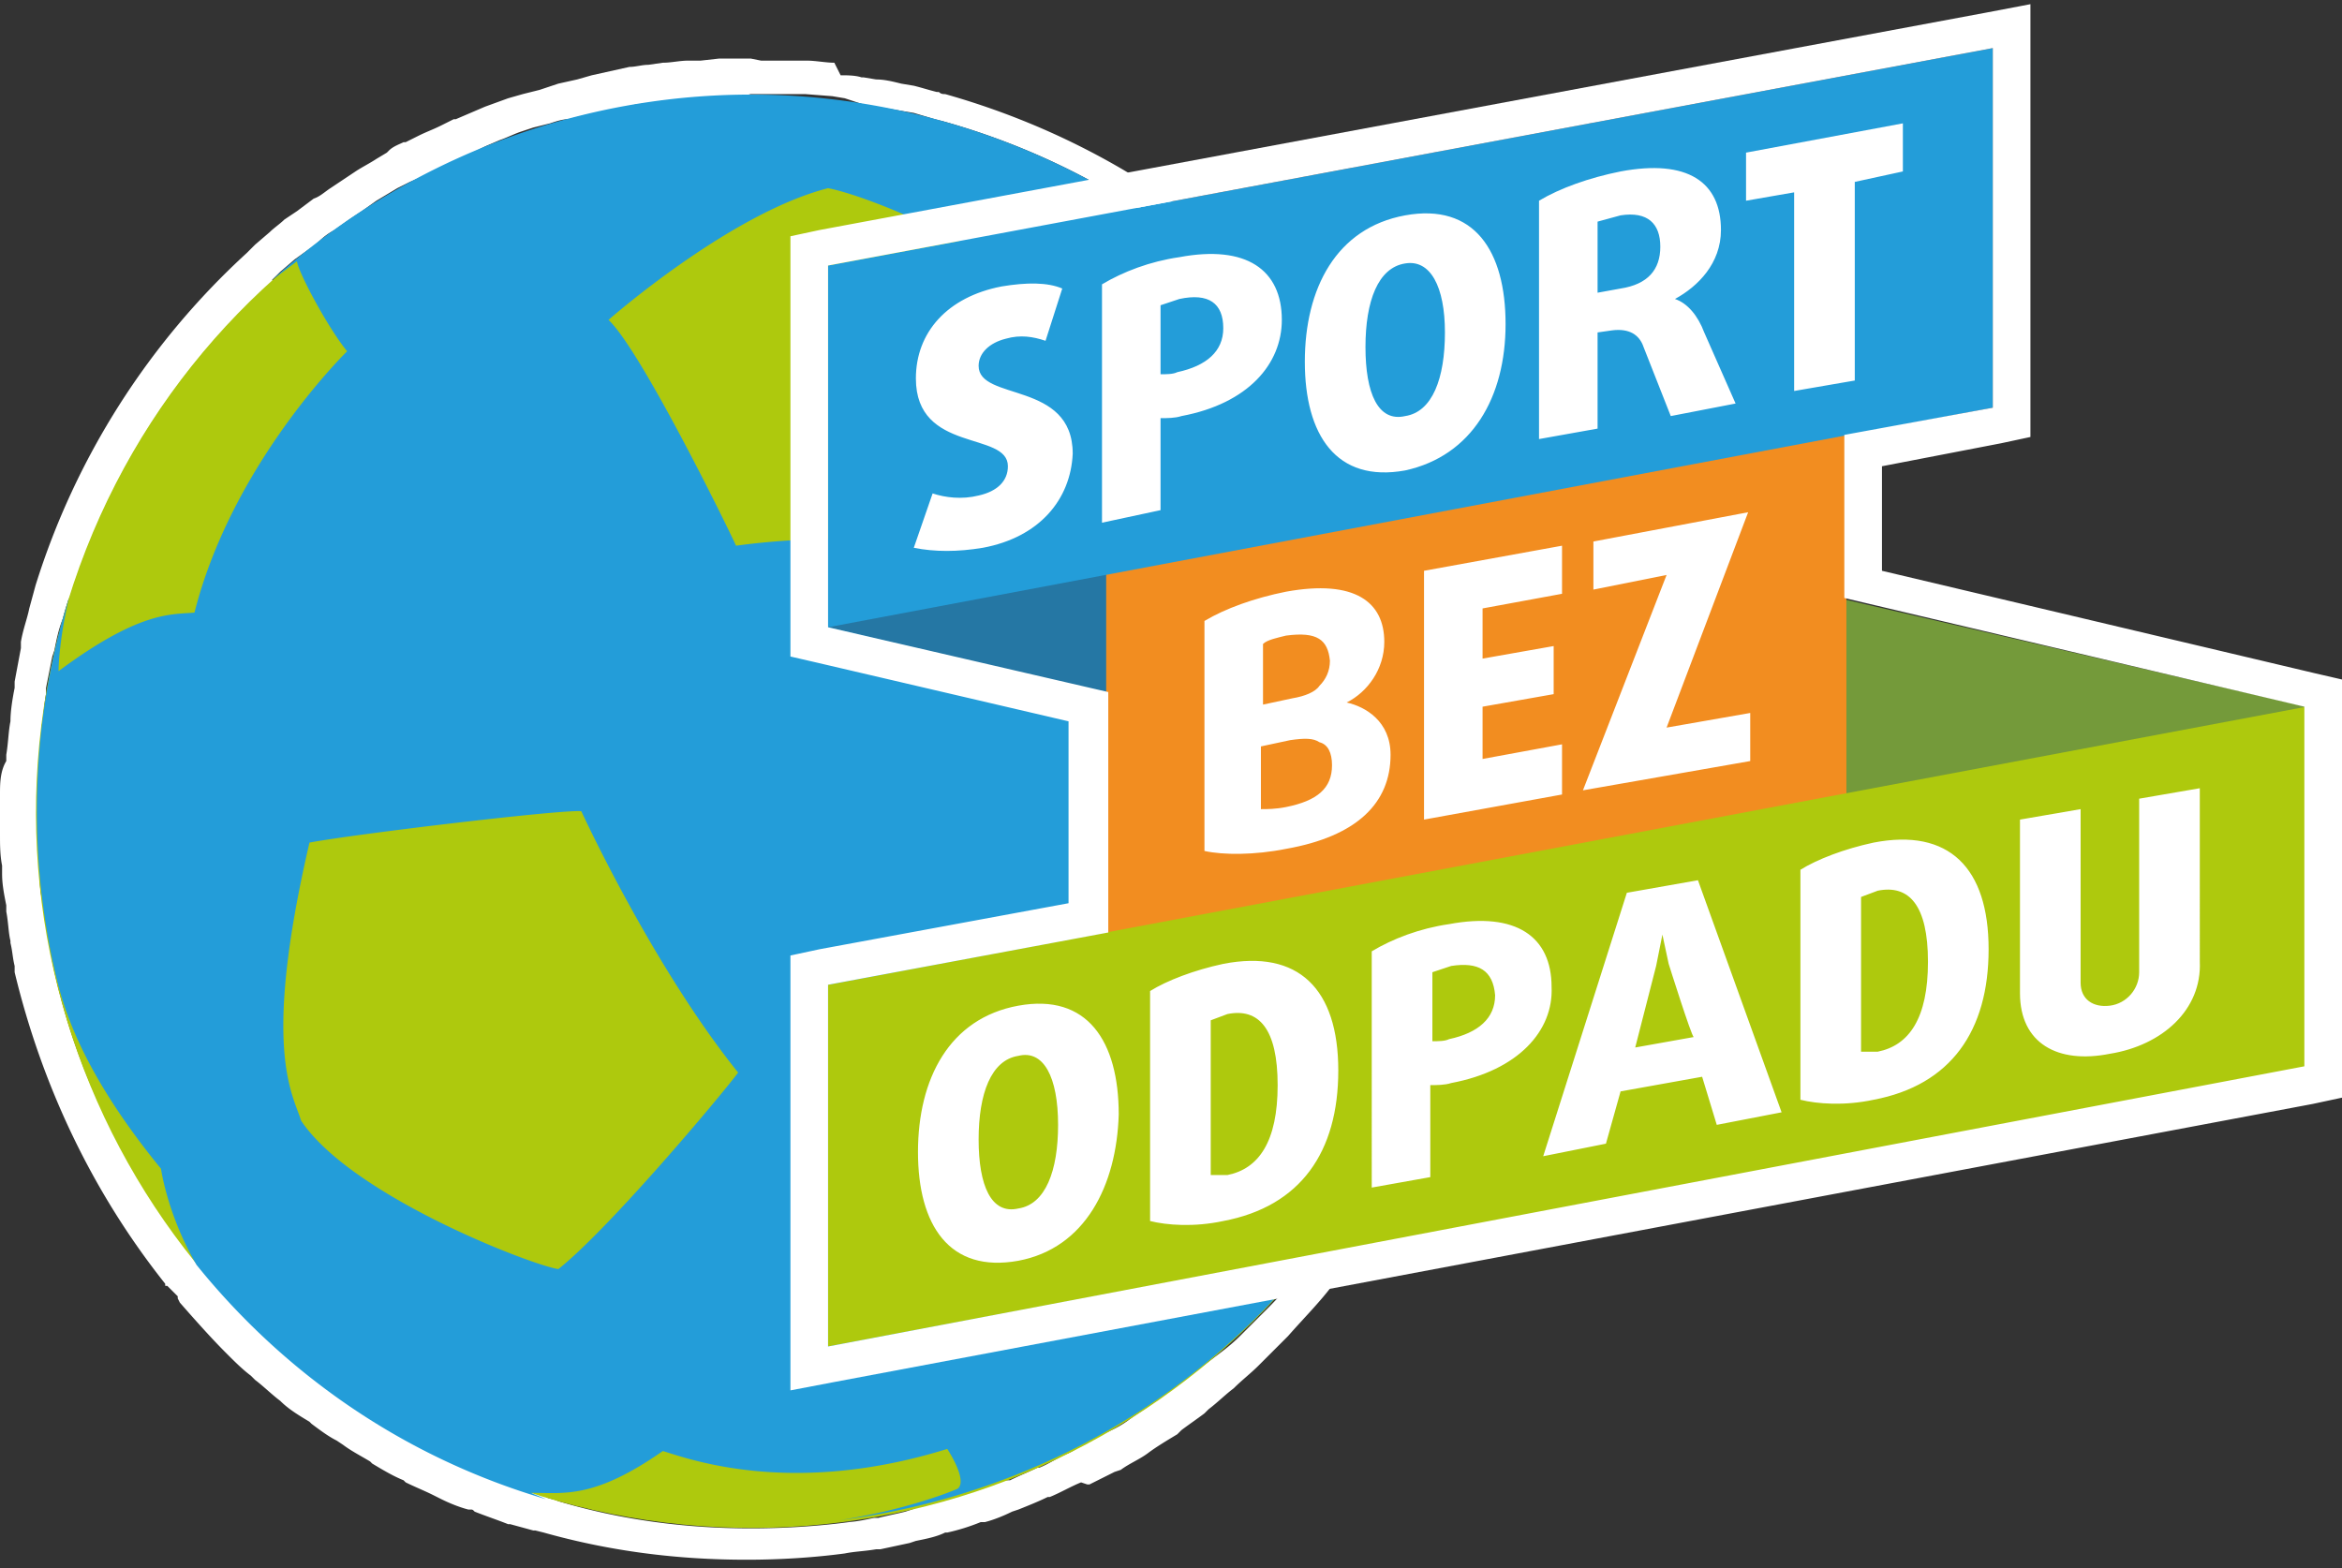 <svg xmlns="http://www.w3.org/2000/svg" width="112" height="75" xmlns:v="https://vecta.io/nano"><rect width="100%" height="100%" fill="#333333" stroke="none"/><defs><path id="A" d="M0 .2h112v74.7H0z"/></defs><clipPath id="B"><use href="#A"/></clipPath><g clip-path="url(#B)"><path d="M35.9 4.5h.5.6.9.6l1.3.1.6.1.9.3.6.1 1.2.2.6.1 1 .3.4.1c18.2 5.1 28.8 24 23.7 42.2-.1.5-.3 1-.5 1.5 0 .1-.1.3-.1.4-.1.4-.3.8-.4 1.1l-.2.4a36.91 36.91 0 0 1-1.3 2.9l-.2.4c-.2.4-.4.7-.6 1.1l-.2.3c-.5.9-1.1 1.8-1.7 2.6l-.1.3c-.2.3-.5.7-.7 1l-.2.3c-.6.8-1.3 1.6-2 2.3l-.2.2-.9.9-.2.2c-.4.4-.8.7-1.2 1l-1.2.9-.3.2c-.3.3-.7.5-1 .8l-.3.2c-.4.3-.9.6-1.3.9s-.8.5-1.3.7l-.3.2c-.4.2-.8.4-1.1.6l-.2.1c-.5.2-.9.5-1.4.7h-.1c-.4.2-.9.4-1.3.6H48c-.4.2-.8.3-1.2.4l-.2.1c-.5.2-1 .3-1.5.5H45c-.5.1-.9.2-1.4.4l-.3.1c-.4.1-.9.2-1.3.3h-.2c-.5.1-.9.2-1.4.2h.2c-1.5.2-3.1.3-4.7.3-3.1 0-6.2-.4-9.2-1.3-.2-.1-.4-.1-.6-.2h.1c-.3-.1-.7-.2-1-.3h-.1l-1.5-.6c-.1 0-.2-.1-.2-.1-.4-.2-.8-.3-1.2-.5l-.3-.2c-.4-.2-.8-.4-1.3-.6-.1 0-.1-.1-.2-.1-.5-.2-1-.5-1.4-.8l-.1-.1c-.4-.2-.8-.5-1.2-.7l-.3-.2c-.4-.3-.8-.5-1.1-.8l-.1-.1c-.4-.3-.9-.6-1.3-1-.4-.3-.8-.6-1.2-1l-.2-.2c-.3-.3-.7-.6-1-.9l-.1-.1c-.8-.7-1.5-1.5-2.1-2.3l-.2-.2-.4-.5v-.1C6 56.2 3.6 51.3 2.5 46v-.2l-.2-1v-.2c-.1-.4-.1-.9-.2-1.3L2 43c-.1-.5-.1-.9-.1-1.4v-.3c0-.5-.1-1-.1-1.5v-.1-1.4-.3c0-.5 0-1 .1-1.5v-.3c0-.5.1-1 .1-1.5.1-.5.1-1 .2-1.5v-.3l.3-1.5.1-.3c.1-.5.2-1 .4-1.5.1-.4.2-.7.3-1v.1c1.9-6.1 5.3-11.3 9.8-15.3H13l.4-.4.7-.6.7-.5c.2-.1.4-.3.5-.4a3.04 3.04 0 0 1 .7-.5l.7-.5.6-.4.7-.5 1-.6.6-.3.7-.3.6-.3c.3-.2.7-.3 1.1-.5l.6-.3.6-.3.7-.3c.3-.1.7-.3 1-.4l.6-.2.8-.2c.3-.1.6-.2.9-.2l.8-.2.6-.1c.3-.1.6-.1.9-.2l.9-.2.8-.1.6-.1c.4 0 .8-.1 1.2-.1h.6.9.6l.8-.2m0-1.7h-.8-.6-.1l-.9.1h-.1-.5c-.4 0-.8.1-1.2.1l-.7.1c-.3 0-.6.1-.9.1l-.9.2-.9.2-.7.2-.9.2-.9.3-.8.2-.7.2-1.1.4-.7.3-.7.3h-.1l-.6.3c-.4.2-.7.3-1.1.5l-.6.3h-.1c-.2.1-.5.2-.7.4l-.1.1-.5.3c-.3.2-.7.4-1 .6l-.6.4-.6.4c-.3.2-.5.4-.8.5l-.8.6-.6.4c-.2.2-.5.4-.7.6l-.7.6-.1.1-.3.3h0C7.1 16.4 3.6 21.9 1.7 28h0l-.3 1.1h0 0 0c-.1.5-.3 1-.4 1.6v.1.2l-.3 1.6v.2.1c-.1.5-.2 1.1-.2 1.6h0c-.1.5-.1 1-.2 1.6v.1.2C0 36.9 0 37.5 0 38v.2.1 1.5h0v.1c0 .5 0 1 .1 1.5v.1.3c0 .5.1 1 .2 1.5v.2.1c.1.5.1 1 .2 1.4h0v.1c.1.4.1.7.2 1.1v.1.1.1C2 51.9 4.4 57 7.9 61.4v.1H8l.3.3.2.2v.1l.1.2c.7.8 1.5 1.7 2.2 2.4l.1.1h0c.3.3.7.7 1.1 1h0l.2.2c.4.3.8.7 1.2 1h0c.4.4.9.7 1.4 1l.1.1h0c.4.3.8.6 1.2.8l.3.2c.4.3.8.5 1.3.8h0l.1.1c.5.3 1 .6 1.5.8l.1.1h0c.4.2.9.4 1.3.6l.4.2c.4.2.9.4 1.3.5h.1c.1 0 .1 0 .2.1.5.2 1.1.4 1.6.6h.1 0l1.1.3h0 .1l.4.1c3.2.9 6.4 1.3 9.7 1.3 1.6 0 3.2-.1 4.7-.3h0c.5-.1.9-.1 1.5-.2h.1.1l1.4-.3.3-.1c.5-.1 1-.2 1.4-.4h.1a9.83 9.83 0 0 0 1.6-.5h.1.1c.4-.1.9-.3 1.3-.5l.3-.1c.5-.2 1-.4 1.4-.6h.1c.5-.2 1-.5 1.5-.7l.3.1h.1l1.2-.6h0l.3-.1c.4-.3.9-.5 1.3-.8h0c.4-.3.9-.6 1.4-.9l.1-.1.1-.1c.4-.3.7-.5 1.1-.8h0l.2-.2c.4-.3.8-.7 1.2-1h0c.4-.4.8-.7 1.2-1.1l.1-.1.1-.1.9-.9.1-.1.2-.2c.7-.8 1.5-1.6 2.1-2.4l.1-.2.1-.1c.3-.3.5-.7.8-1l.1-.1.2-.2 1.8-2.7c0-.1.1-.2.1-.2l.1-.1c.2-.4.4-.7.6-1.1v-.1l.1-.3c.5-1 .9-2 1.3-3l.1-.3V52c.2-.4.3-.8.4-1.2v-.1l.1-.3c.2-.5.3-1.1.5-1.6h0 0c2.6-9.3 1.4-19-3.3-27.3-4.7-8.4-12.4-14.4-21.6-17-.1 0-.2 0-.3-.1h-.1c-.4-.1-.7-.2-1.1-.3l-.6-.1c-.4-.1-.8-.2-1.2-.2l-.6-.1h-.1c-.3-.1-.7-.1-1-.1l-.3-.6c-.4 0-.9-.1-1.3-.1h-.5-.2-.9-.1-.5l-.5-.1h0 0z" fill="#fff"/><path d="M68.8 48.1C73.9 29.9 63.3 11 45.1 5.9S8.1 11.4 3 29.6s5.5 37.1 23.7 42.2 37-5.5 42.1-23.7h0z" fill="#aec90d"/><path d="M45.1 5.8c-11.7-3.3-23.7 0-32.1 7.6l1.2-.9c.1.6 1.5 3.2 2.4 4.3-.7.7-5.6 5.8-7.3 12.5-1.1.1-2.6-.1-6.5 2.8 0 0 0-1.4.5-3.5-.1.3-.2.7-.3 1a34.67 34.67 0 0 0-.5 16.3c.3 1.2.7 4.5 5.2 10 0 0 .3 2.2 1.7 4.6 4.2 5.2 9.9 9.2 16.7 11.2-.2-.1-.5-.2-.7-.3 1.6 0 3 .3 6.3-2 1.3.4 6.2 2.2 13.6-.1 0 0 1 1.5.5 1.9-.2.1-2.4 1-5.6 1.5C53.5 71 65 61.7 68.8 48.1c5.1-18.3-5.5-37.2-23.7-42.3zm23.9 26c-.4-.4-.8-.8-1.2-.7-.1-.6-1.1-6.5-7-13.1-.1-.7-.2-1.4-1.1-2.9.1-.1 6.9 6 9.3 16.7h0 0zM26.7 60.7c-1.3-.2-9.9-3.5-12.3-7.1-.4-1.3-1.9-3.4.4-13.3 2.1-.4 12.1-1.6 13-1.5 0 0 3.4 7.4 7.5 12.5-.9 1.2-6.2 7.5-8.6 9.4h0 0zm22.8-34.1c-1.4-.2-7.7-1.4-14.3-.5-.6-1.3-4.6-9.4-6.1-10.8 0 0 5.8-5.1 10.5-6.3 2.1.4 9.5 3.4 11.9 7.1.3 1 .1 5.8-2 10.5h0zm4.7 34c-.4-1.3-1.9-4.7-4.6-9.5 1.4-1.3 3.3-2.6 7.3-12.2 0 0 7.4 1.7 8.7 2.7.6 1.4 1.3 7.4-1.3 12.5-.4.7-2.3 4.4-10.1 6.5h0 0z" fill="#239dd9"/><path d="M66.3 36.3V31L39.6 12.7V30l26.7 6.3h0z" fill="#2577a4"/><path d="M83.6 27.6v12.5l26.7 11V33.8l-26.7-6.2h0z" fill="#749a3a"/><path d="M88.3 38.5l-35.4 6.7V27.1l35.4-6.7v18.1h0z" fill="#f28d20"/><path d="M110.3,51.1L39.6,64.4V47.1l70.7-13.3V51.1z" fill="#aec90d"/><path d="M95.3 19.5L39.6 30V12.7L95.3 2.3v17.2z" fill="#239dd9"/><path d="M95.3 2.3v17.2l-7.1 1.3v7.8l22 5.2V51L39.6 64.4V47.1L53 44.6V33.1L39.6 30V12.7L95.3 2.3h0zM97.1.2L95 .6 39.2 11l-1.4.3v20.1l1.3.3 12 2.8v8.7l-11.9 2.2-1.4.3v20.8l2.1-.4 70.7-13.3 1.4-.3v-20l-1.3-.3L90 27.3v-5l5.7-1.1 1.4-.3V.2zM61.5 40.6c-1.5.3-3 .3-3.9.1v-11c1-.6 2.4-1.1 3.9-1.4 3.3-.6 4.7.5 4.7 2.4 0 1.3-.8 2.4-1.8 2.9h0c.9.2 2.1.9 2.1 2.5 0 2.3-1.6 3.9-5 4.5zm0-10.2c-.4.1-.9.2-1.1.4v2.9l1.4-.3c.6-.1 1.1-.3 1.3-.6.3-.3.5-.7.5-1.2-.1-1-.6-1.4-2.1-1.2zm1.6 5.1c-.3-.2-.7-.2-1.4-.1l-1.4.3v3c.3 0 .7 0 1.2-.1 1.5-.3 2.2-.9 2.2-2 0-.6-.2-1-.6-1.1zm5 3.7V27.3l6.6-1.2v2.3l-3.8.7v2.4l3.4-.6v2.3l-3.4.6v2.5l3.8-.7V38c0 0-6.6 1.2-6.6 1.2zm7.6-1.4l4-10.3-3.5.7v-2.3l7.4-1.4-3.9 10.3 4-.7v2.3l-8 1.4h0 0zm-27 22.5c-3.3.6-4.8-1.7-4.8-5.2s1.5-6.4 4.8-7 4.8 1.7 4.8 5.2c-.1 3.4-1.6 6.4-4.8 7h0zm0-9.8c-1.3.2-1.9 1.8-1.9 4s.6 3.6 1.9 3.3c1.3-.2 1.9-1.8 1.9-4 0-2.3-.7-3.6-1.9-3.3zm9.8 7.9c-1.4.3-2.7.2-3.5 0v-11c.8-.5 2.1-1 3.5-1.3 3.6-.7 5.5 1.2 5.5 5.1s-1.8 6.5-5.5 7.2h0 0zm.2-9.9l-.8.3v7.4h.8c1.5-.3 2.4-1.6 2.4-4.3s-.9-3.7-2.4-3.4zm10.7 3.3c-.3.1-.7.1-1 .1v4.4l-2.8.5V45.5c1-.6 2.3-1.1 3.7-1.3 3.2-.6 4.9.6 4.9 3 .1 2.1-1.6 4-4.8 4.6h0 0zm0-5.6l-.9.3v3.3c.3 0 .6 0 .8-.1 1.4-.3 2.2-1 2.2-2.1-.1-1.2-.8-1.6-2.1-1.4h0 0zm12.7 7.6l-.7-2.3-3.9.7-.7 2.5-3 .6 4-12.6 3.4-.6 4 11.1-3.1.6h0 0zm-2.3-7.7l-.3-1.4h0l-.3 1.5-1 3.9 2.8-.5c-.1 0-1.2-3.5-1.2-3.5zm9.8 6.5c-1.4.3-2.7.2-3.5 0v-11c.8-.5 2.1-1 3.5-1.3 3.6-.7 5.5 1.2 5.5 5.1s-1.8 6.5-5.5 7.2h0zm.2-10l-.8.3v7.4h.8c1.5-.3 2.4-1.6 2.4-4.3s-.9-3.7-2.4-3.4h0zm11.1 7.8c-2.5.5-4.3-.5-4.3-2.9v-8.3l2.9-.5V47c0 .8.6 1.2 1.4 1.1s1.4-.8 1.4-1.6v-8.3l2.9-.5V46c.1 2.3-1.8 4-4.3 4.4zM47 26.2c-1.2.2-2.3.2-3.3 0l.9-2.6c.6.2 1.4.3 2.2.1.9-.2 1.4-.7 1.4-1.4 0-1.7-4.4-.6-4.4-4.2 0-2.2 1.5-3.9 4.1-4.4 1.2-.2 2.2-.2 2.9.1l-.8 2.5c-.6-.2-1.2-.3-1.9-.1-.8.2-1.3.7-1.3 1.3 0 1.7 4.5.7 4.5 4.2-.1 2.2-1.6 4-4.3 4.5h0 0zm9.5-6.3c-.3.1-.7.1-1 .1v4.4l-2.8.6V13.6c1-.6 2.3-1.1 3.7-1.3 3.2-.6 4.9.6 4.9 3 0 2.1-1.6 4-4.8 4.6h0zm-.1-5.6l-.9.3v3.3c.3 0 .6 0 .8-.1 1.4-.3 2.2-1 2.2-2.1 0-1.2-.7-1.7-2.1-1.4h0 0zm10.8 8.2c-3.3.6-4.8-1.7-4.8-5.2s1.5-6.4 4.8-7S72 12 72 15.5s-1.6 6.3-4.8 7zm0-9.9c-1.3.2-1.9 1.8-1.9 4s.6 3.6 1.9 3.3c1.3-.2 1.9-1.8 1.9-4s-.7-3.5-1.9-3.3zm12.7 7.3l-1.3-3.3c-.2-.6-.7-.9-1.5-.8l-.7.1v4.6l-2.8.5V9.6c1-.6 2.4-1.1 3.9-1.4 3.2-.6 4.8.5 4.8 2.8 0 1.6-1.1 2.7-2.2 3.3h0c.6.2 1.1.8 1.4 1.6l1.5 3.4-3.1.6h0 0zm-2.4-9.6l-1.1.3V14l1.1-.2c1.3-.2 1.9-.9 1.9-2s-.6-1.7-1.9-1.5h0zm11.2-1.6v9.5l-2.9.5V9.2l-2.3.4V7.3L91 5.9v2.3l-2.3.5h0 0z" fill="#fff"/></g></svg>